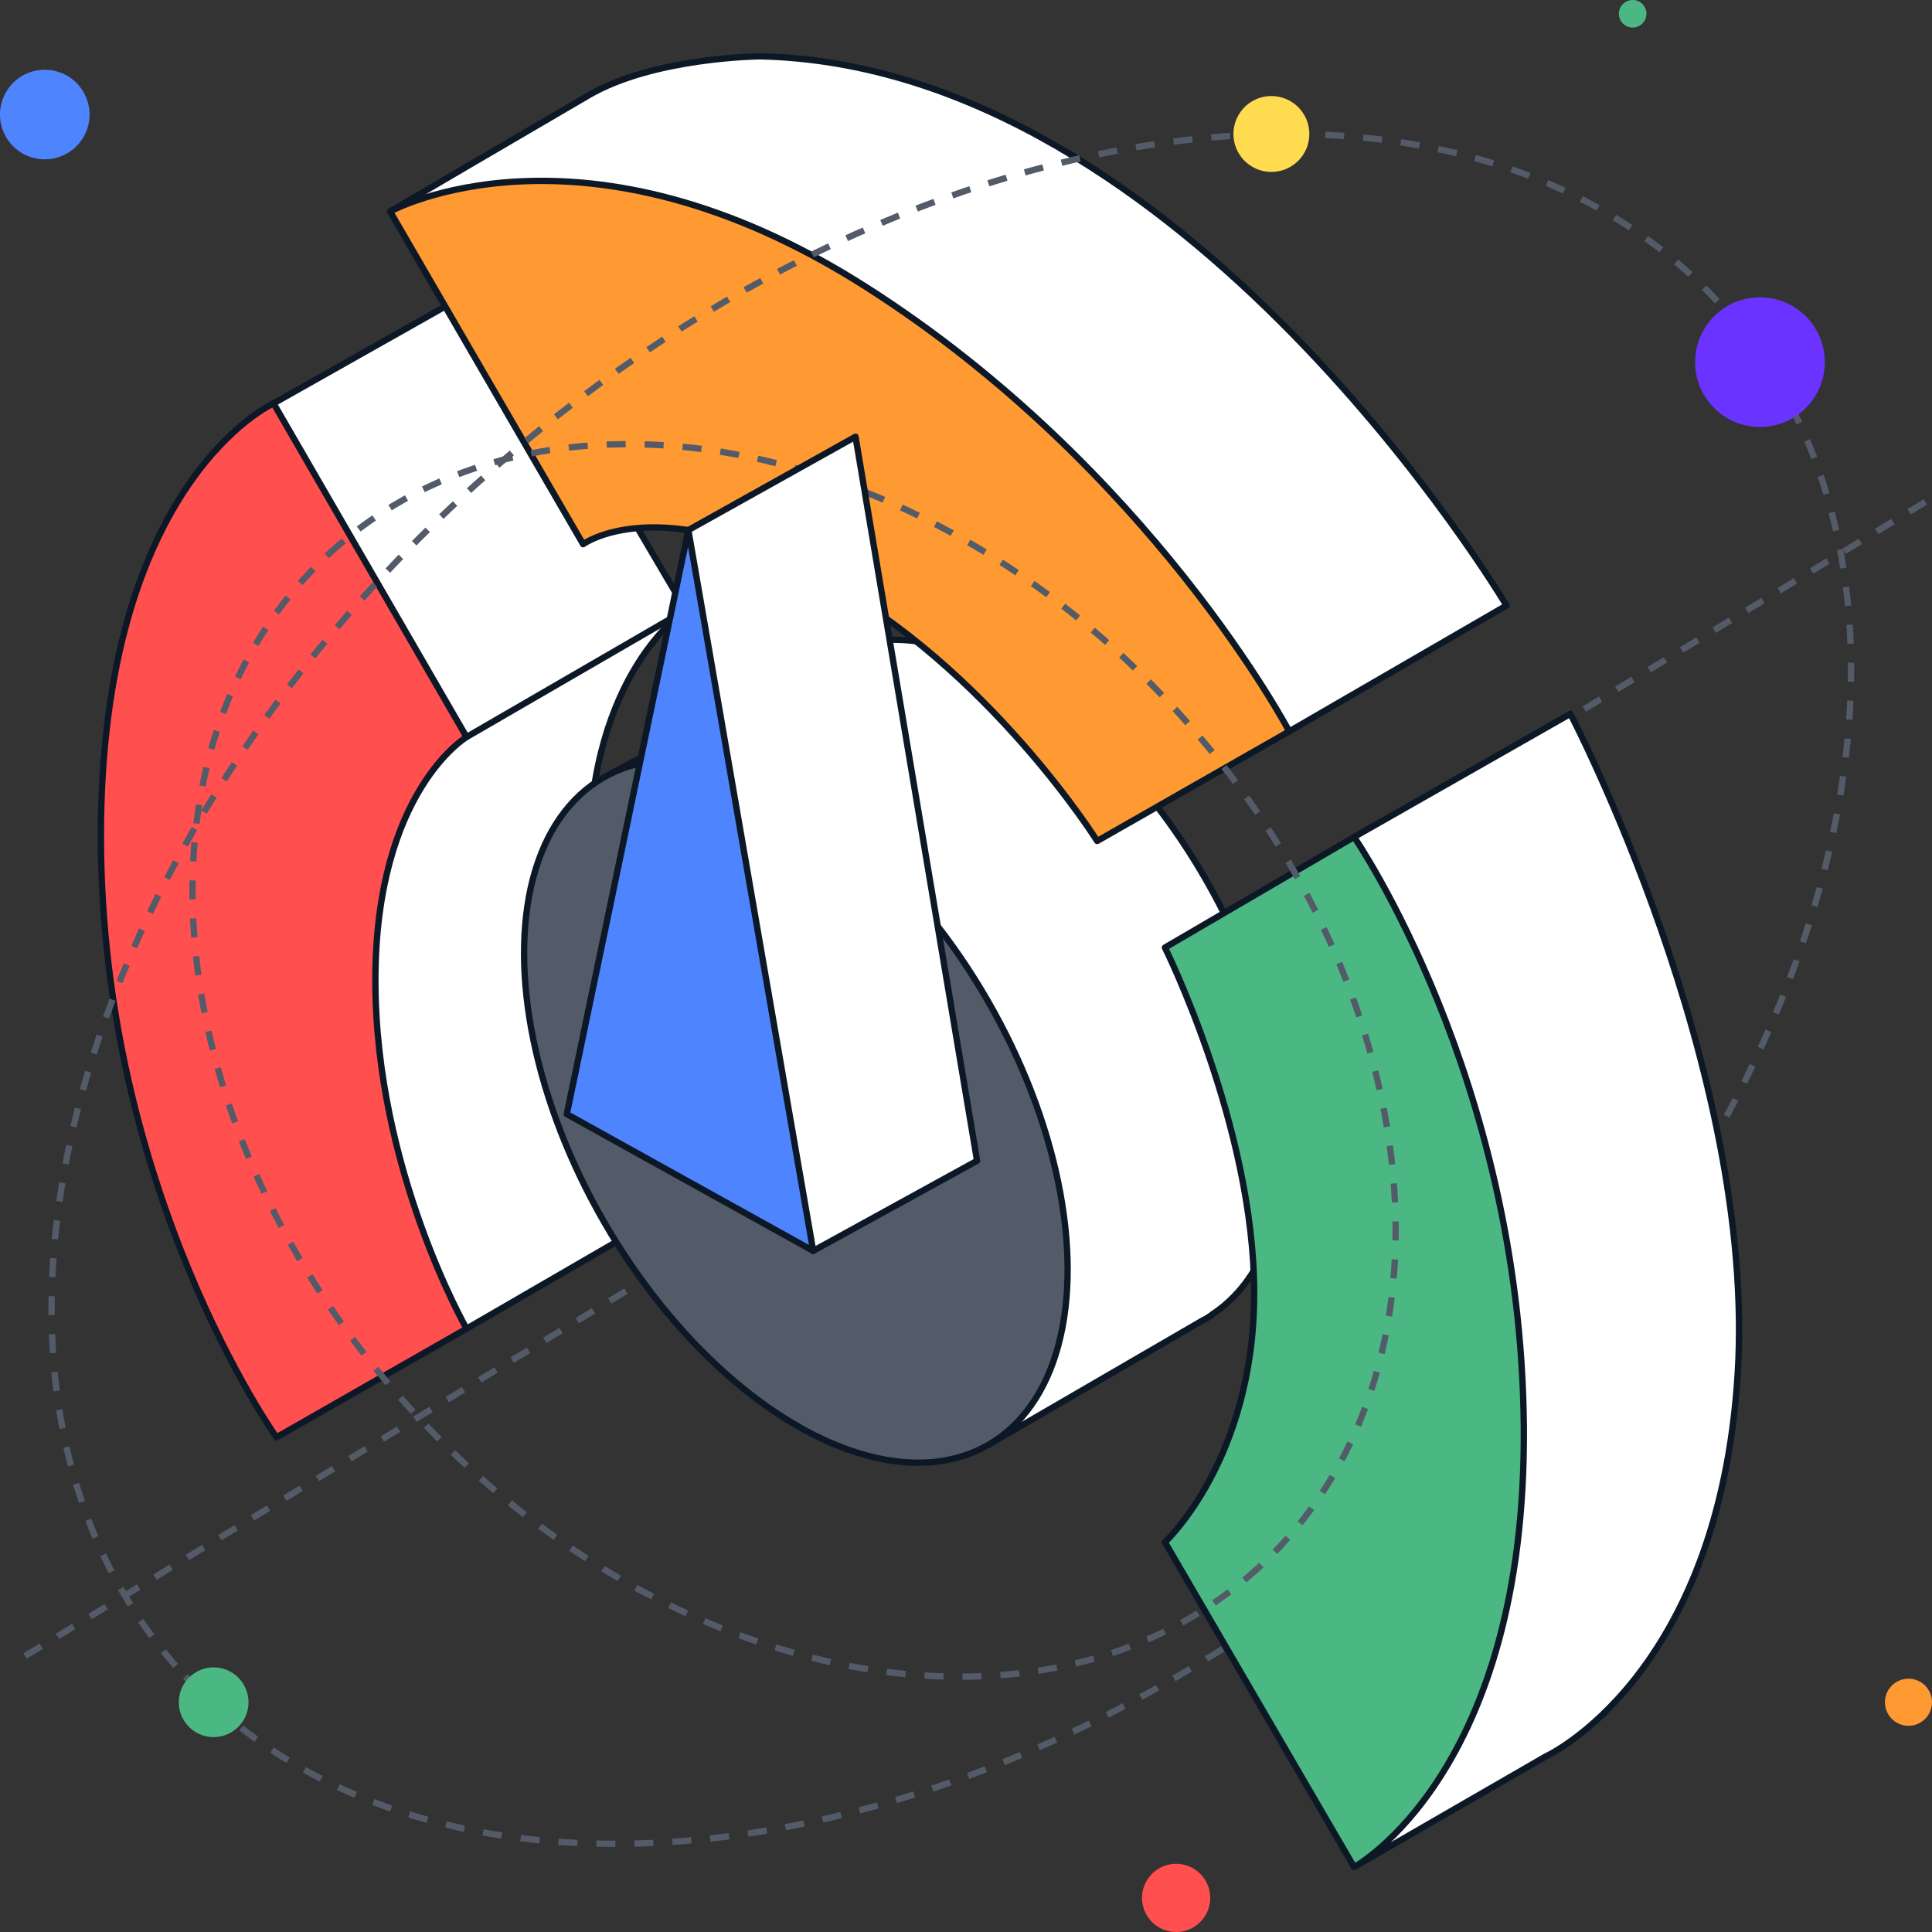 <?xml version="1.0" encoding="UTF-8"?>
<svg xmlns="http://www.w3.org/2000/svg" xmlns:xlink="http://www.w3.org/1999/xlink" id="Group_8480" data-name="Group 8480" width="610" height="610" viewBox="0 0 610 610">
  <rect x="0" y="0" width="610" height="610" fill="#333333" stroke="none"/>
  <defs>
    <clipPath id="clip-path">
      <rect id="Rectangle_4730" data-name="Rectangle 4730" width="610" height="610" fill="none"></rect>
    </clipPath>
  </defs>
  <g id="Group_8481" data-name="Group 8481" clip-path="url(#clip-path)">
    <line id="Line_3458" data-name="Line 3458" y1="365.136" x2="601.231" transform="translate(7.888 157.737)" fill="none" stroke="#535b68" stroke-miterlimit="10" stroke-width="2" stroke-dasharray="6 6"></line>
    <path id="Path_7167" data-name="Path 7167" d="M28.274,36.168A14.137,14.137,0,1,0,14.137,50.305,14.137,14.137,0,0,0,28.274,36.168" fill="#4f84ff"></path>
    <path id="Path_7168" data-name="Path 7168" d="M545.267,98.508c79.453,91.044,34.214,260.538-101.044,378.575S134.908,617,55.456,525.959" fill="none" stroke="#535b68" stroke-miterlimit="10" stroke-width="2" stroke-dasharray="6 6"></path>
    <path id="Path_7169" data-name="Path 7169" d="M147.31,419.512l69.21-40.117S185.9,330.633,185.9,271.411s30.624-78.822,30.624-78.822l-69.21-25.417L97.087,209.126,94.331,347.24l26.949,74.416Z" fill="#fff"></path>
    <path id="Path_7170" data-name="Path 7170" d="M147.31,419.512l69.21-40.117S185.9,330.633,185.9,271.411s30.624-78.822,30.624-78.822l-69.21-25.417L97.087,209.126,94.331,347.24l26.949,74.416Z" fill="none" stroke="#0d1827" stroke-linecap="round" stroke-linejoin="round" stroke-width="2"></path>
    <path id="Path_7171" data-name="Path 7171" d="M216.52,192.59,155.272,88.469l-68.9,38.892,20.211,98.3,40.73,7.043Z" fill="#fff"></path>
    <path id="Path_7172" data-name="Path 7172" d="M216.52,192.59,155.272,88.469l-68.9,38.892,20.211,98.3,40.73,7.043Z" fill="none" stroke="#0d1827" stroke-linecap="round" stroke-linejoin="round" stroke-width="2"></path>
    <path id="Path_7173" data-name="Path 7173" d="M147.31,232.707,86.369,127.361s-54.511,24.5-54.511,136.582S87.287,453.811,87.287,453.811l60.023-34.3s-28.786-50.223-28.786-109.939,28.786-76.866,28.786-76.866" fill="#ff4f4f"></path>
    <path id="Path_7174" data-name="Path 7174" d="M147.31,232.707,86.369,127.361s-54.511,24.5-54.511,136.582S87.287,453.811,87.287,453.811l60.023-34.3s-28.786-50.223-28.786-109.939S147.31,232.707,147.31,232.707Z" fill="none" stroke="#0d1827" stroke-linecap="round" stroke-linejoin="round" stroke-width="2"></path>
    <path id="Path_7175" data-name="Path 7175" d="M193.309,244.081l66.936-36.458c33.141-19.136,86.99,12.086,120.273,69.734,32.617,56.495,33.3,117.3,2.121,137.722l.034.109-1.1.64c-.278.169-.513.395-.8.559-.267.154-.563.239-.833.388l-67.861,39.4Z" fill="#fff"></path>
    <path id="Path_7176" data-name="Path 7176" d="M193.309,244.081l66.936-36.458c33.141-19.136,86.99,12.086,120.273,69.734,32.617,56.495,33.3,117.3,2.121,137.722l.034.109-1.1.64c-.278.169-.513.395-.8.559-.267.154-.563.239-.833.388l-67.861,39.4Z" fill="none" stroke="#0d1827" stroke-linecap="round" stroke-linejoin="round" stroke-width="2"></path>
    <path id="Path_7177" data-name="Path 7177" d="M190.732,385.82c33.581,58.164,87.91,89.665,121.348,70.359s33.323-82.106-.258-140.27-87.911-89.665-121.349-70.36-33.322,82.107.259,140.271" fill="#535b68"></path>
    <ellipse id="Ellipse_458" data-name="Ellipse 458" cx="69.911" cy="121.607" rx="69.911" ry="121.607" transform="translate(129.928 280.505) rotate(-30)" fill="none" stroke="#0d1827" stroke-linecap="round" stroke-linejoin="round" stroke-width="2"></ellipse>
    <path id="Path_7178" data-name="Path 7178" d="M407.053,230.923l68.6-39.734S374.286,20.537,239.847,17.781c0,0-33.38.306-53.9,12.25S123.17,66.779,123.17,66.779l48.08,29.4,143.992,85.985Z" fill="#fff"></path>
    <path id="Path_7179" data-name="Path 7179" d="M407.053,230.923l68.6-39.734S374.286,20.537,239.847,17.781c0,0-33.38.306-53.9,12.25S123.17,66.779,123.17,66.779l48.08,29.4,143.992,85.985Z" fill="none" stroke="#0d1827" stroke-linecap="round" stroke-linejoin="round" stroke-width="2"></path>
    <path id="Path_7180" data-name="Path 7180" d="M407.053,230.923l-60.635,34.605s-33.993-54.2-86.359-82.684-75.947-11.025-75.947-11.025L123.17,66.779S183.8,33.4,273.533,90.666s133.52,140.257,133.52,140.257" fill="#ff9a33"></path>
    <path id="Path_7181" data-name="Path 7181" d="M407.053,230.923l-60.635,34.605s-33.993-54.2-86.359-82.684-75.947-11.025-75.947-11.025L123.17,66.779S183.8,33.4,273.533,90.666,407.053,230.923,407.053,230.923Z" fill="none" stroke="#0d1827" stroke-linecap="round" stroke-linejoin="round" stroke-width="2"></path>
    <path id="Path_7182" data-name="Path 7182" d="M382.109,599.236A10.764,10.764,0,1,0,371.346,610a10.763,10.763,0,0,0,10.763-10.763" fill="#ff4f4f"></path>
    <path id="Path_7183" data-name="Path 7183" d="M610,537.459a7.428,7.428,0,1,0-7.428,7.428A7.428,7.428,0,0,0,610,537.459" fill="#ff9a33"></path>
    <path id="Path_7184" data-name="Path 7184" d="M427.528,589.5l60.482-34.911s54.664-24.8,60.635-120.811-52.826-208.4-52.826-208.4l-68.291,38.892-5.206,288.476Z" fill="#fff"></path>
    <path id="Path_7185" data-name="Path 7185" d="M427.528,589.5l60.482-34.911s54.664-24.8,60.635-120.811-52.826-208.4-52.826-208.4l-68.291,38.892-5.206,288.476Z" fill="none" stroke="#0d1827" stroke-linecap="round" stroke-linejoin="round" stroke-width="2"></path>
    <path id="Path_7186" data-name="Path 7186" d="M427.528,264.275l-59.716,34.911s28.173,56.586,28.173,109.14-28.173,78.584-28.173,78.584L427.528,589.5s54.51-29.4,53.592-139.185-53.592-186.04-53.592-186.04" fill="#4bb884"></path>
    <path id="Path_7187" data-name="Path 7187" d="M427.528,264.275l-59.716,34.911s28.173,56.586,28.173,109.14-28.173,78.584-28.173,78.584L427.528,589.5s54.51-29.4,53.592-139.185S427.528,264.275,427.528,264.275Z" fill="none" stroke="#0d1827" stroke-linecap="round" stroke-linejoin="round" stroke-width="2"></path>
    <path id="Path_7188" data-name="Path 7188" d="M55.456,525.959C-24,434.915,21.242,265.421,156.5,147.384S465.814,7.464,545.266,98.508" fill="none" stroke="#535b68" stroke-miterlimit="10" stroke-width="2" stroke-dasharray="6 6"></path>
    <path id="Path_7189" data-name="Path 7189" d="M397.4,494.926c-66.632,61.046-186.324,38.849-267.338-49.578S37.393,235.748,104.025,174.7" fill="none" stroke="#535b68" stroke-miterlimit="10" stroke-width="2" stroke-dasharray="6 6"></path>
    <path id="Path_7190" data-name="Path 7190" d="M104.025,174.7c66.632-61.046,186.324-38.849,267.338,49.579s92.674,209.6,26.041,270.647" fill="none" stroke="#535b68" stroke-miterlimit="10" stroke-width="2" stroke-dasharray="6 6"></path>
    <path id="Path_7191" data-name="Path 7191" d="M217.335,167.365l52.782-29.476L308.5,366.5,256.75,394.945l-39.415-79.516Z" fill="#fff"></path>
    <path id="Path_7192" data-name="Path 7192" d="M217.335,167.365l52.782-29.476L308.5,366.5,256.75,394.945l-39.415-79.516Z" fill="none" stroke="#0d1827" stroke-linecap="round" stroke-linejoin="round" stroke-width="2"></path>
    <path id="Path_7193" data-name="Path 7193" d="M256.75,394.944l-39.415-227.58L178.948,351.759Z" fill="#4f84ff"></path>
    <path id="Path_7194" data-name="Path 7194" d="M256.75,394.944l-39.415-227.58L178.948,351.759Z" fill="none" stroke="#0d1827" stroke-linecap="round" stroke-linejoin="round" stroke-width="2"></path>
    <path id="Path_7195" data-name="Path 7195" d="M413.4,42.305A11.975,11.975,0,1,0,401.43,54.279,11.975,11.975,0,0,0,413.4,42.305" fill="#ffdc4f"></path>
    <path id="Path_7196" data-name="Path 7196" d="M576.157,114.339a20.473,20.473,0,1,0-20.474,20.474,20.474,20.474,0,0,0,20.474-20.474" fill="#6b33ff"></path>
    <path id="Path_7197" data-name="Path 7197" d="M78.455,537.459a11,11,0,1,0-11,11,11,11,0,0,0,11-11" fill="#4bb884"></path>
    <path id="Path_7198" data-name="Path 7198" d="M515.49,8.7a4.352,4.352,0,1,0-4.351-4.351A4.351,4.351,0,0,0,515.49,8.7" fill="#4bb884"></path>
  </g>
</svg>
